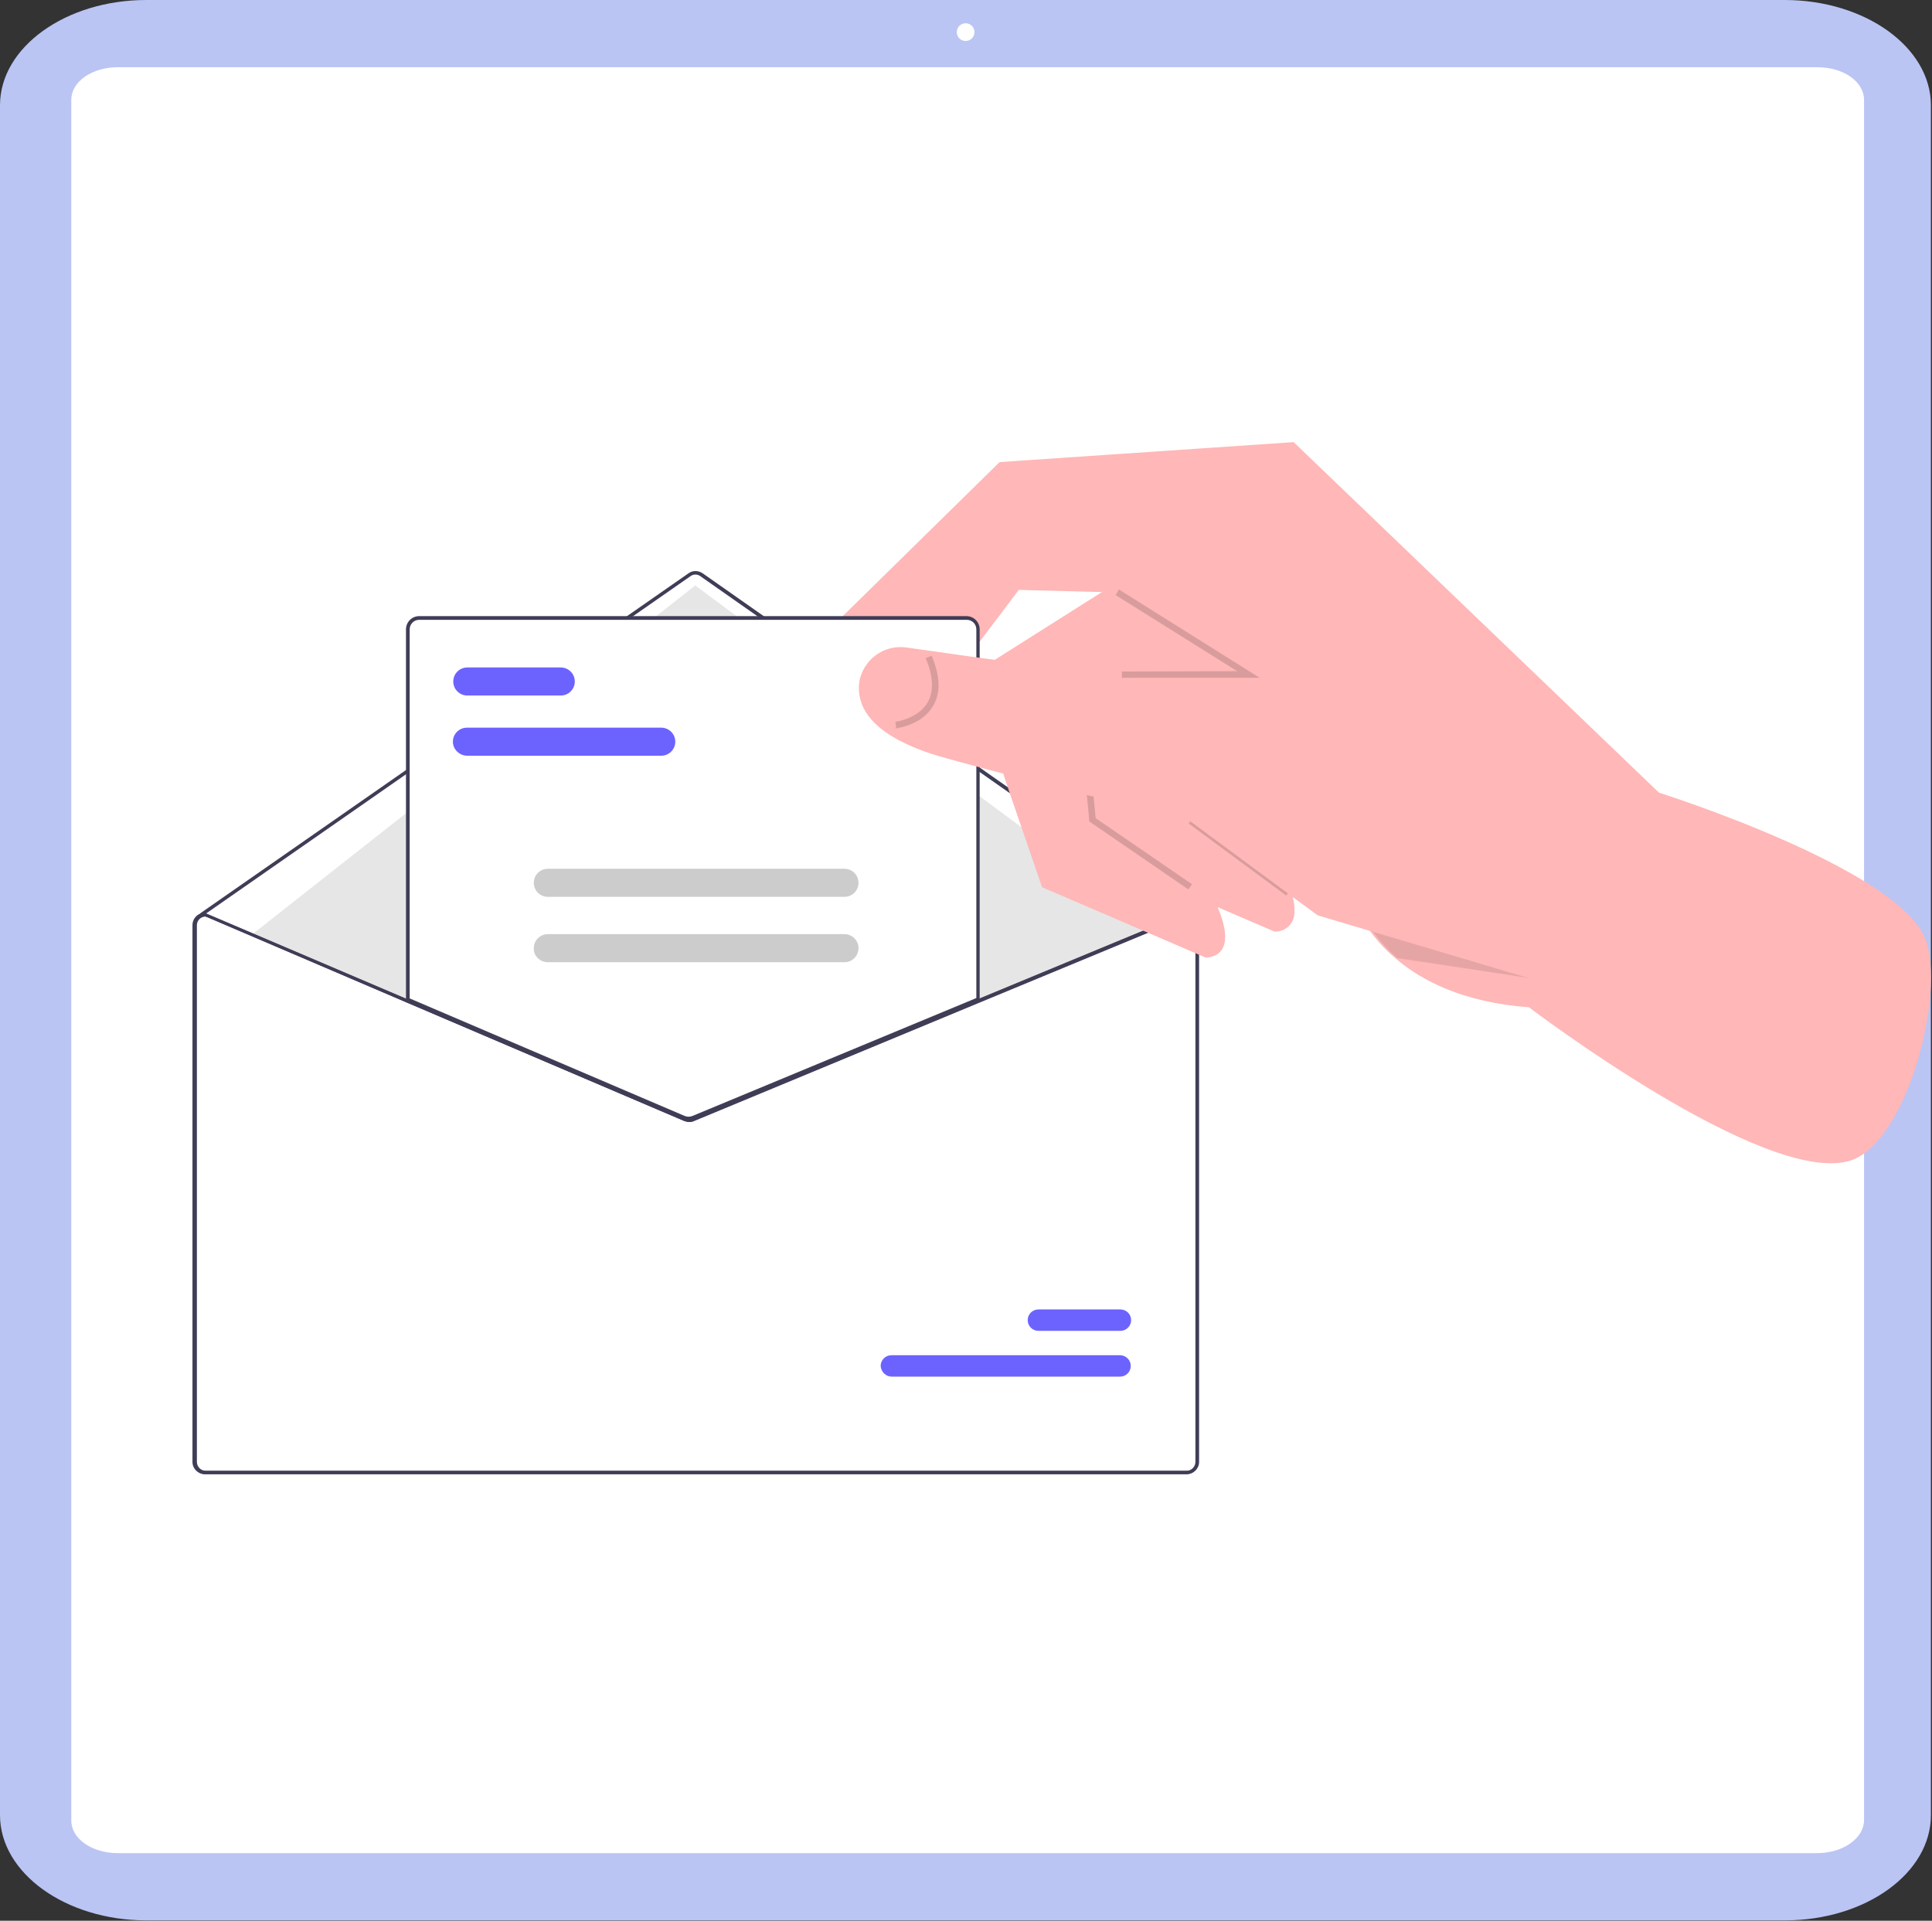<svg width="523" height="520" viewBox="0 0 523 520" fill="none" xmlns="http://www.w3.org/2000/svg">
<rect x="0" y="0" width="523" height="520" fill="#333333" stroke="none"/>
<style>
#hand-1,
#hand-2,
#paper {
    animation: up-and-down 5s infinite ease-in-out alternate;
    transform-box: origin;
    transform-origin: center;
}
@keyframes up-and-down {
    from {
        transform: translateY(90px);
    }
    to {
        transform: translateY(10px);
    }
}

</style>
<g id="mail-home-z-index-d&#195;&#188;zeltildi 1" clip-path="url(#clip0_483:7411)">
<path id="Vector" d="M483.2 519.9H39.6C17.8 519.9 0 507.1 0 491.4V28.5C0 12.8 17.8 0 39.6 0H483.1C504.9 0 522.7 12.8 522.7 28.5V491.3C522.8 507.1 505 519.9 483.2 519.9Z" fill="#BAC5F4"/>
<path id="Vector_2" d="M491.9 501.7H31.9C24.9 501.7 19.3 497.8 19.3 492.9V27C19.3 22.1 24.9 18.2 31.9 18.2H492C499 18.2 504.6 22.1 504.6 27V492.9C504.5 497.7 498.9 501.7 491.9 501.7Z" fill="white"/>
<path id="Vector_3" d="M261.4 11.1C262.725 11.1 263.8 10.025 263.8 8.7C263.8 7.374 262.725 6.3 261.4 6.3C260.075 6.3 259 7.374 259 8.7C259 10.025 260.075 11.1 261.4 11.1Z" fill="white"/>
<path id="Vector_4" d="M321.2 248.1L188.4 154.7L54.2 247.2L186.4 303L321.2 248.1Z" fill="white"/>
<path id="Vector_5" d="M54.7 247.1L109.6 270.5L184.7 302.5C185.3 302.7 186 302.8 186.6 302.5L264 270.4L320.2 247.1H320.3H320.4C322.2 247.1 323.7 248.6 323.7 250.4V395.7C323.7 397.5 322.2 399 320.4 399H54.7C52.9 399 51.4 397.5 51.4 395.7V250.5C51.4 248.6 52.9 247.1 54.7 247.1Z" fill="white"/>
<path id="Vector_6" d="M54.5 248.1C54.6 248.1 54.7 248.1 54.8 248L186.9 156C187.7 155.4 188.8 155.4 189.6 156L320.8 248C321 248.2 321.3 248.1 321.5 247.9C321.7 247.7 321.6 247.4 321.4 247.2L190.2 155.2C189 154.4 187.5 154.4 186.4 155.2L54.3 247.2C54.1 247.4 54 247.6 54.2 247.9C54.2 248 54.3 248.1 54.5 248.1Z" fill="#3F3D56"/>
<path id="Vector_7" d="M313.4 251.3L188.2 158.5L62 257.9L181.7 328.9L246.7 314.1L313.4 251.3Z" fill="#E6E6E6"/>
<path id="Vector_8" d="M241.2 372.7H303C304.6 372.7 305.9 371.4 305.9 369.8C305.9 368.2 304.6 366.9 303 366.9H241.1C239.5 366.9 238.2 368.2 238.2 369.8C238.3 371.4 239.6 372.7 241.2 372.7Z" fill="#6C63FF"/>
<path id="Vector_9" d="M280.9 360.3H303.1C304.7 360.3 306 359 306 357.4C306 355.8 304.7 354.5 303.1 354.5H280.9C279.3 354.5 278 355.8 278 357.4C278 359 279.3 360.3 280.9 360.3Z" fill="#6C63FF"/>
<path id="Vector_10" d="M52.1 250.5V395.8C52.1 397.6 53.6 399.1 55.4 399.1H321.1C322.9 399.1 324.4 397.6 324.4 395.8V250.5C324.4 248.7 322.9 247.2 321.1 247.2H321H320.9L264.7 270.5L187.3 302.6C186.7 302.8 186 302.8 185.4 302.6L110.3 270.6L55.4 247.2H55.3C53.6 247.1 52.1 248.6 52.1 250.5ZM53.1 250.5C53.1 249.2 54.1 248.2 55.4 248.1L110.4 271.6L185.1 303.5C185.9 303.8 186.9 303.9 187.7 303.5L264.8 271.5L321.3 248.1C322.6 248.2 323.6 249.2 323.6 250.5V395.8C323.6 397.1 322.5 398.2 321.2 398.2H55.5C54.2 398.2 53.1 397.1 53.1 395.8V250.5Z" fill="#3F3D56"/>
<g id="Group 31">
<g id="g32">
<g id="Group 30">
<g id="g33">
<path id="hand-2" d="M226.1 168.8L270.6 125.1L350.2 119.7L449.1 214.6C449.1 214.6 513.7 235 521.2 254.2C526.9 269 516 309.5 500.9 314.2C477.9 321.4 413.9 272.7 413.9 272.7C396.2 271.4 384.7 265.5 377.6 259.3C375.1 257.2 372.9 254.8 370.9 252.1C368.8 249.3 367.1 246.2 365.9 242.9L330.6 197.2L323.3 187.8L318.6 181.7L303.2 161.8L302.1 160.4L275.8 159.7L262.2 177.7L252.6 190.3C252.4 194.8 250.8 199 248 202.5C239.5 213 222 211 222 211L226.1 168.8Z" fill="#FFB7B7"/>
<g id="paper">
<path id="Vector_11" d="M186.4 303C186.9 303 187.3 302.9 187.8 302.7L265 270.7V170.4C265 168.6 263.5 167.1 261.7 167.1H113.5C111.7 167.1 110.2 168.6 110.2 170.4V270.8L110.3 270.9L185 302.8C185.4 302.9 185.9 303 186.4 303Z" fill="white"/>
<path id="Vector_12" d="M126.5 204.6H179C181.1 204.6 182.8 202.9 182.8 200.8C182.8 198.7 181.1 197 179 197H126.4C124.3 197 122.6 198.7 122.6 200.8C122.6 202.9 124.4 204.6 126.5 204.6Z" fill="#6C63FF"/>
<path id="Vector_13" d="M126.5 188.3H151.8C153.9 188.3 155.6 186.6 155.6 184.5C155.6 182.4 153.9 180.7 151.8 180.7H126.5C124.4 180.7 122.7 182.4 122.7 184.5C122.7 186.6 124.4 188.3 126.5 188.3Z" fill="#6C63FF"/>
<path id="Vector_14" d="M148.3 242.8H228.6C230.7 242.8 232.4 241.1 232.4 239C232.4 236.9 230.7 235.2 228.6 235.2H148.3C146.2 235.2 144.5 236.9 144.5 239C144.5 241.1 146.2 242.8 148.3 242.8Z" fill="#CCCCCC"/>
<path id="Vector_15" d="M148.3 260.5H228.6C230.7 260.5 232.4 258.8 232.4 256.7C232.4 254.6 230.7 252.9 228.6 252.9H148.3C146.2 252.9 144.5 254.6 144.5 256.7C144.4 258.8 146.2 260.5 148.3 260.5Z" fill="#CCCCCC"/>
<path id="Vector_16" d="M184.9 302.9L109.9 270.9V170.4C109.9 168.4 111.5 166.8 113.5 166.8H261.6C263.6 166.8 265.2 168.4 265.2 170.4V270.8L187.9 303C186.9 303.3 185.8 303.3 184.9 302.9ZM264.3 170.4C264.3 168.9 263.1 167.8 261.7 167.8H113.5C112 167.8 110.9 169 110.9 170.4V270.3L185.3 302.1C186 302.4 186.8 302.4 187.5 302.1L264.3 270.2V170.4Z" fill="#3F3D56"/>
</g>
<g id="Group">
<g id="Group_2">
<path id="Vector_17" d="M321 248.2L264.7 271.6L187.8 303.5C187 303.9 186 303.8 185.2 303.5L110.7 271.7L55.9 248.2C54.6 248.3 53.6 249.3 53.6 250.6V395.6C53.6 396.9 54.7 398 56 398H321C322.3 398 323.4 396.9 323.4 395.6V250.6C323.3 249.3 322.3 248.3 321 248.2Z" fill="white"/>
</g>
<g id="Group_3">
<path id="Vector_18" d="M241.4 372.7H303.2C304.8 372.7 306.1 371.4 306.1 369.8C306.1 368.2 304.8 366.9 303.2 366.9H241.3C239.7 366.9 238.4 368.2 238.4 369.8C238.5 371.4 239.8 372.7 241.4 372.7Z" fill="#6C63FF"/>
<path id="Vector_19" d="M281.1 360.3H303.3C304.9 360.3 306.2 359 306.2 357.4C306.2 355.8 304.9 354.5 303.3 354.5H281.1C279.5 354.5 278.2 355.8 278.2 357.4C278.2 359 279.5 360.3 281.1 360.3Z" fill="#6C63FF"/>
<path id="Vector_20" d="M52.3 250.5V395.8C52.3 397.6 53.8 399.1 55.6 399.1H321.3C323.1 399.1 324.6 397.6 324.6 395.8V250.5C324.6 248.7 323.1 247.2 321.3 247.2H321.2H321.1L264.9 270.5L187.5 302.6C186.9 302.8 186.2 302.8 185.6 302.6L110.5 270.6L55.6 247.2H55.5C53.8 247.1 52.3 248.6 52.3 250.5ZM53.3 250.5C53.3 249.2 54.3 248.2 55.6 248.1L110.6 271.6L185.3 303.5C186.1 303.8 187.1 303.9 187.9 303.5L265 271.5L321.5 248.1C322.8 248.2 323.8 249.2 323.8 250.5V395.8C323.8 397.1 322.7 398.2 321.4 398.2H55.7C54.4 398.2 53.3 397.1 53.3 395.8V250.5V250.5Z" fill="#3F3D56"/>
</g>
</g>
<g id="hand-1">
<path id="Vector_21" d="M273.5 215.2L262.9 183.4L262.7 182.8L307.3 154.6L309.7 157.8L322.1 174.5L317.6 188L305.9 223L305.4 224.5L327.2 240.7C328.1 242.3 328.8 243.7 329.4 245.1C335.9 259.9 326.3 259.2 326.3 259.2L282.1 240.2L273.5 215.2Z" fill="#FFB7B7"/>
<path id="Vector_22" d="M297 221.1L295 215.3L285.4 186.6L283.4 180.6L281.7 175.6L303.5 161.8L326.3 147.4L341.1 167.3L336.6 180.7L334.4 187.2L331 197.3L324.2 217.5L346 233.7C347.6 236.6 348.9 239.7 349.9 242.8C350.3 244.1 350.5 245.5 350.4 246.9C350.5 249.7 348.4 252 345.6 252.2C345.4 252.2 345.2 252.2 345 252.2L300.8 233.2L297 221.1Z" fill="#FFB7B7"/>
<path id="Vector_23" opacity="0.15" d="M294.9 222.4L292.3 195.4L305.1 188.4L305.9 190L294.2 196.4L296.6 221.5L322.7 239.4L321.7 240.8L294.9 222.4Z" fill="black"/>
<path id="Vector_24" opacity="0.15" d="M322.868 221.501L321.798 222.948L348.179 242.438L349.249 240.99L322.868 221.501Z" fill="black"/>
<path id="Vector_25" opacity="0.1" d="M334.5 187.2L350.4 186.3L414.1 264.8L391.6 261.4L378.3 259.4C375.8 257.3 373.6 254.9 371.6 252.2L356.8 247.8L350 242.8C350.5 244.4 334.5 187.2 334.5 187.2Z" fill="black"/>
<path id="Vector_26" d="M232.6 184.7C233.6 178.6 239.3 174.4 245.4 175.3L262.4 177.7L283.4 180.6L299.6 182.9L319 181.8L336.6 180.8L347 180.2L416.2 265.5L356.7 247.8L349.9 242.8L320.1 220.8C320.1 220.8 310.3 219 294.9 215.4C292.6 214.9 266.7 208.3 254.5 204.8C252.1 204.1 250 203.4 248.1 202.6C234.6 197.2 231.9 190.3 232.6 184.7Z" fill="#FFB7B7"/>
<path id="Vector_27" opacity="0.15" d="M242.4 195.4C242.5 195.4 248.5 194.6 251.1 190.2C252.8 187.2 252.7 183.2 250.6 178.2L252.2 177.5C254.5 183 254.7 187.6 252.6 191.1C249.6 196.3 242.9 197.1 242.6 197.2L242.4 195.4Z" fill="black"/>
<path id="Vector_28" opacity="0.15" d="M303.7 183.5V181.8L334.9 181.7L302 161.1L302.9 159.6L341 183.5H303.7Z" fill="black"/>
</g>
</g>
</g>
</g>
</g>
</g>
<defs>
<clipPath id="clip0_483:7411">
<rect width="522.7" height="519.9" fill="white"/>
</clipPath>
</defs>
</svg>
